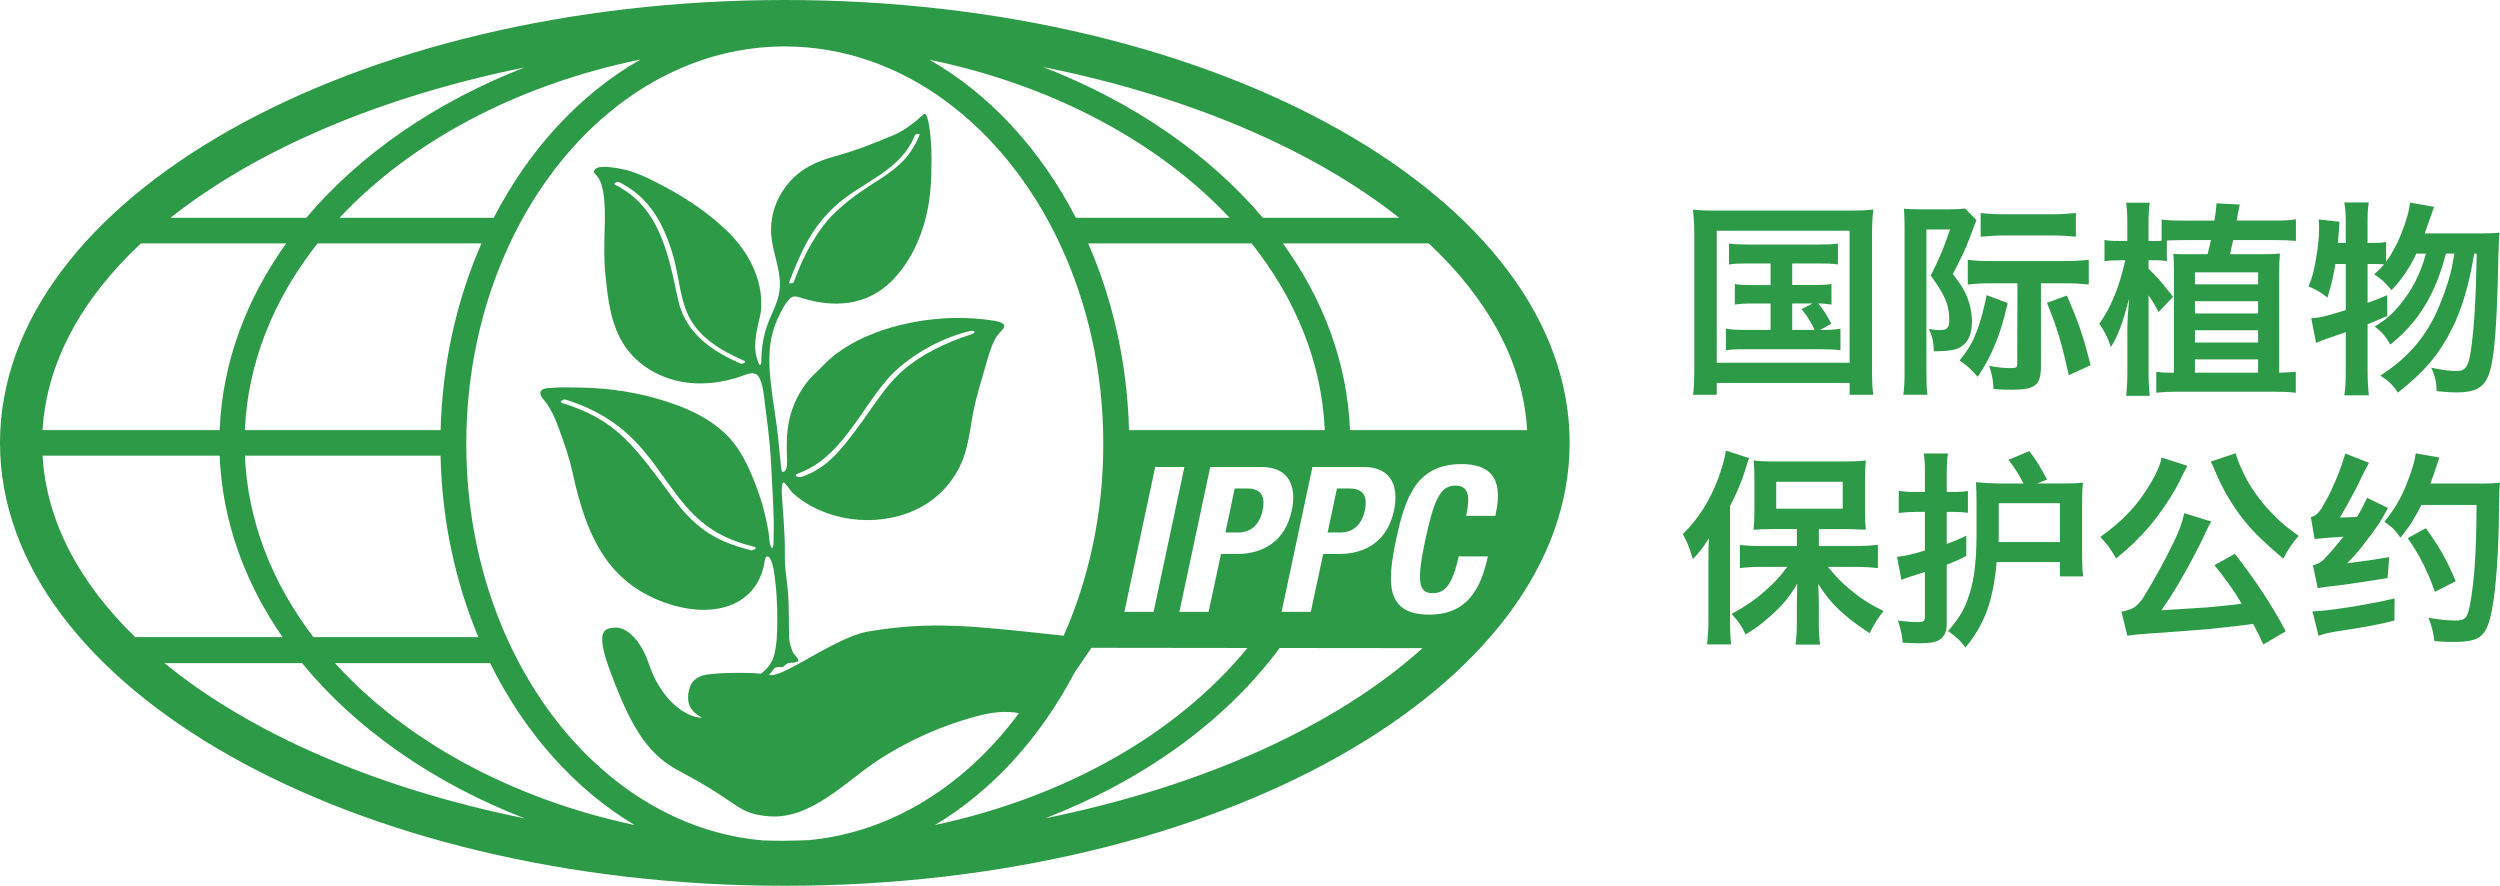 <?xml version="1.0" encoding="UTF-8"?><svg id="Layer_2" xmlns="http://www.w3.org/2000/svg" viewBox="0 0 65.63 23.254"><g id="Layer_1-2"><g><g><path d="m44.479,6.161c0-.235-.011-.436-.033-.66.18.022.349.028.644.028h3.444c.268,0,.442-.006.644-.028-.022.202-.033.382-.033.655v3.504c0,.36.006.535.033.704h-.622v-.311h-3.488v.311h-.622c.022-.164.033-.344.033-.71v-3.493Zm.589,3.362h3.488v-3.465h-3.488v3.465Zm1.981-2.041h.562c.24,0,.344-.005.469-.027v.54c-.115-.016-.208-.028-.349-.028.115.131.251.339.344.53l-.295.164h.022c.24,0,.355-.005.513-.033v.568c-.153-.022-.3-.028-.513-.028h-1.976c-.251,0-.371.005-.518.028v-.568c.158.028.273.033.518.033h.655v-.693h-.469c-.229,0-.333.006-.469.028v-.54c.131.022.229.027.469.027h.469v-.567h-.595c-.24,0-.344.005-.497.027v-.551c.148.022.251.027.497.027h1.856c.246,0,.371-.005.507-.027v.551c-.153-.022-.262-.027-.507-.027h-.693v.567Zm0,.486v.693h.589q-.011-.016-.022-.049c-.087-.175-.196-.349-.322-.497l.289-.148h-.535Z" fill="#2d9a47"/><path d="m50.572,6.024v3.722c0,.3.005.436.027.617h-.633c.027-.202.033-.355.033-.628v-3.776c0-.18-.006-.289-.016-.48.12.011.207.016.404.016h.791c.208,0,.278-.005.409-.022l.3.306q-.038.087-.18.469c-.115.3-.196.48-.442.944.208.273.268.372.333.508.115.251.169.491.169.753,0,.371-.136.611-.415.71-.12.038-.251.055-.584.06-.011-.268-.033-.36-.131-.589.12.022.207.032.284.032.196,0,.251-.06.251-.267,0-.388-.109-.65-.486-1.163.267-.546.322-.671.507-1.212h-.622Zm.911,3.389c.246-.316.338-.497.475-.895.071-.224.12-.404.196-.77l.551.208c-.175.791-.398,1.354-.786,1.938-.153-.18-.246-.268-.475-.431l.038-.049Zm.824-1.976c-.257,0-.404.005-.649.033v-.65c.213.028.316.033.66.033h1.856c.262,0,.426-.005.66-.033v.65c-.251-.028-.398-.033-.655-.033h-.6v2.161c0,.519-.142.633-.786.633-.18,0-.311-.005-.459-.022-.016-.268-.038-.366-.114-.606.224.044.382.06.54.06.18,0,.197-.011.197-.136l.005-2.09h-.655Zm2.188-1.223c-.213-.022-.415-.033-.66-.033h-1.19c-.213,0-.404.011-.649.033v-.622c.24.027.398.033.655.033h1.19c.246,0,.431-.011.655-.033v.622Zm-.235,1.545c.317.726.447,1.124.622,1.828l-.573.262c-.191-.862-.3-1.233-.573-1.899l.524-.191Z" fill="#2d9a47"/><path d="m57.07,7.11c0-.196-.006-.333-.016-.447.109.011.175.011.442.011h.458c.033-.136.049-.196.087-.371h-.682c-.175,0-.36.005-.475.011v.54c-.098-.016-.186-.022-.311-.022h-.169v.224c.246.235.295.295.644.737l-.382.399c-.109-.213-.158-.289-.262-.437v2.025c0,.24.011.442.033.611h-.622c.022-.175.033-.382.033-.611v-1.184c0-.175.016-.393.044-.748-.18.671-.273.923-.475,1.261-.087-.251-.169-.415-.306-.611.306-.42.524-.966.682-1.665h-.142c-.191,0-.289.005-.404.027v-.562c.098.022.196.028.398.028h.202v-.48c0-.229-.011-.376-.033-.524h.622c-.022.153-.033.311-.033.529v.475h.164c.066,0,.126,0,.18-.006v-.556c.153.022.289.027.633.027h.753c.038-.229.044-.278.055-.453l.611.032c-.038.169-.066.306-.082.42h.988c.3,0,.366-.005.568-.033v.568c-.175-.016-.317-.022-.502-.022h-1.146c-.011.054-.022.092-.027.12l-.054.251h.846c.235,0,.322-.006.464-.016-.016.175-.022.278-.022.535v2.593q.338-.016.437-.027v.551c-.207-.022-.355-.027-.595-.027h-2.516c-.186,0-.338.005-.551.027v-.551c.142.022.251.027.447.027h.016v-2.674Zm.551.355h1.659v-.316h-1.659v.316Zm0,.764h1.659v-.322h-1.659v.322Zm0,.764h1.659v-.322h-1.659v.322Zm1.659.442h-1.659v.349h1.659v-.349Z" fill="#2d9a47"/><path d="m63.431,6.657q-.005.011-.016.044c-.164.338-.377.65-.633.917-.169-.207-.273-.3-.453-.415.136-.126.207-.196.262-.262-.098-.011-.18-.011-.306-.011h-.131v1.02c.18-.06.273-.098.513-.202l.005.546c-.278.12-.355.153-.518.218v1.239c0,.229.011.42.033.628h-.644c.027-.191.038-.388.038-.628v-1.031q-.328.115-.491.169c-.147.049-.18.065-.289.115l-.126-.65c.251-.016.382-.049.906-.213v-1.211h-.273c-.038.256-.098.524-.208.884-.18-.147-.289-.207-.497-.295.104-.245.142-.398.202-.759.049-.273.076-.551.076-.78,0-.071-.006-.12-.011-.218l.546.06c-.027.398-.033.442-.044.556h.208v-.616c0-.169-.011-.295-.038-.447h.644c-.022.142-.033.267-.033.447v.616h.131c.175,0,.262-.005.355-.027v.524c.164-.229.284-.453.388-.715.136-.338.218-.617.24-.84l.633.109q-.044.114-.175.496c-.022.06-.033.093-.071.202h1.512c.229,0,.355-.006.453-.022q-.022.169-.033.688c-.038,1.855-.109,2.68-.257,3.056-.126.328-.355.453-.84.453-.131,0-.24-.006-.524-.033v-.011c0-.213-.044-.398-.142-.606.278.06.491.088.671.088.224,0,.306-.115.366-.502.093-.59.142-1.479.158-2.581h-.066c-.131.813-.322,1.457-.584,1.976-.328.66-.709,1.113-1.419,1.675-.126-.196-.218-.289-.458-.447.671-.442,1.086-.895,1.419-1.55.18-.371.366-.879.453-1.272.005-.044.033-.169.071-.382h-.224c-.273,1.064-.72,1.801-1.463,2.39-.104-.202-.202-.316-.404-.475.3-.186.442-.311.644-.551.333-.398.551-.819.699-1.364h-.257Z" fill="#2d9a47"/><path d="m44.85,14.728c0-.18,0-.284.011-.6-.136.224-.224.344-.42.551-.104-.333-.131-.409-.262-.66.404-.398.699-.857.922-1.446.104-.273.18-.551.207-.743l.611.196q-.033.076-.082.246c-.115.371-.218.617-.42,1.015v2.996c0,.235.006.415.027.633h-.628c.022-.218.033-.382.033-.639v-1.55Zm3.853-.393c.202,0,.415-.011.595-.032v.611c-.202-.022-.409-.033-.578-.033h-.731c.235.289.344.399.584.6.3.246.529.393.873.557-.158.208-.24.333-.366.584-.388-.262-.502-.349-.693-.519-.278-.245-.431-.425-.655-.775.011.158.016.431.016.573v.519c0,.175.011.333.033.502h-.644c.022-.175.033-.328.033-.507v-.513c0-.06.005-.251.011-.579-.218.366-.377.557-.699.846-.246.218-.409.338-.655.486-.136-.268-.169-.316-.371-.54.355-.186.639-.382.939-.655.213-.191.333-.322.524-.579h-.649c-.213,0-.42.011-.595.033v-.606c.175.016.349.027.595.027h.901v-.447h-.579c-.24,0-.409.006-.557.022.016-.164.022-.3.022-.529v-.797c0-.208-.005-.338-.022-.497.158.022.311.028.606.028h1.741c.262,0,.442-.005.6-.028-.016.169-.022.279-.022.53v.775c0,.229.006.36.022.513q-.06-.005-.158-.005c-.022,0-.066,0-.12-.005-.104-.006-.191-.006-.262-.006h-.693v.447h.955Zm-2.074-.982h1.746v-.704h-1.746v.704Z" fill="#2d9a47"/><path d="m50.283,13.439c-.147,0-.257.006-.437.028v-.584c.147.027.235.032.447.032h.24v-.464c0-.278-.006-.376-.033-.546h.639c-.027.164-.033.262-.033.546v.464h.196c.153,0,.24-.005.36-.027v.573c-.12-.016-.218-.022-.36-.022h-.196v.841c.186-.066.338-.131.513-.219v.53c-.175.098-.257.131-.513.235v1.544c0,.208-.055.333-.18.42-.104.071-.267.098-.567.098-.071,0-.208-.005-.409-.016-.033-.278-.049-.349-.126-.579.251.028.388.038.54.038.136,0,.169-.032.169-.164v-1.151c-.366.114-.486.152-.617.207l-.115-.606c.218-.022.317-.044.731-.164v-1.015h-.251Zm3.848-.747c.295,0,.409-.006.551-.022-.016.125-.022.256-.022.546v1.271c0,.328.006.497.027.644h-.611v-.376h-1.659c-.038.447-.12.884-.235,1.223-.131.371-.306.677-.584,1.021-.142-.191-.251-.289-.458-.431.273-.316.393-.507.508-.813.164-.425.24-.966.24-1.719v-.917c0-.148-.005-.3-.016-.459.18.016.469.033.6.033h.649c-.136-.268-.207-.371-.393-.622l.546-.229c.191.256.284.404.464.747l-.256.104h.649Zm-.055,1.539v-1.021h-1.605v.813l-.005.208h1.61Z" fill="#2d9a47"/><path d="m57.425,12.228q-.022.032-.044.087c-.006.006-.016.028-.033.055-.027.055-.033.06-.071.142-.196.426-.54.944-.895,1.359-.262.295-.437.464-.83.791-.136-.245-.246-.388-.415-.567.589-.415.988-.84,1.321-1.408.169-.289.251-.486.289-.676l.677.218Zm-1.73,3.831c.3-.065.371-.109.551-.338.262-.42.6-1.031.835-1.523.126-.262.202-.475.262-.726l.704.218c-.038.066-.071.131-.115.224-.164.366-.425.867-.726,1.381-.18.306-.257.42-.464.726l1.206-.076c.464-.044.644-.06.901-.098-.218-.366-.404-.622-.715-1.01l.535-.3c.535.687.972,1.348,1.337,2.036l-.589.344c-.115-.245-.148-.316-.268-.54-.235.038-.769.098-1.223.142-.175.016-.704.055-1.594.12-.251.016-.289.022-.486.049l-.153-.628Zm2.996-4.159c.071.256.235.617.415.9.175.273.398.546.677.813.175.169.224.208.562.453-.18.207-.267.344-.404.6-.497-.42-.753-.671-.999-.966-.317-.388-.606-.879-.786-1.321-.038-.098-.087-.208-.12-.262l.655-.218Z" fill="#2d9a47"/><path d="m60.664,13.576c.12-.032.18-.082.289-.24.196-.349.218-.393.328-.644.136-.317.142-.328.289-.786l.622.246q-.115.196-.317.622c-.071.153-.398.737-.447.813.213-.005.36-.011.447-.016.098-.158.164-.284.268-.502l.546.268c-.207.382-.3.519-.589.89-.213.278-.267.338-.486.562q.196-.028.475-.066c.082-.005.24-.032.633-.098l-.044.551q-.289.049-1.113.169c-.207.028-.251.033-.502.06q-.115.016-.218.033l-.126-.595c.169-.06.202-.076.284-.153q.022-.022.055-.06c.142-.148.289-.328.464-.54-.262.016-.573.038-.759.06l-.098-.573Zm2.194,2.713c-.366.098-.671.158-1.528.289-.224.038-.338.065-.464.115l-.158-.644c.366,0,1.495-.18,2.156-.339l-.006.579Zm.709-3.034c-.186.366-.311.567-.551.862-.131-.196-.229-.289-.42-.42.295-.371.459-.655.628-1.108.104-.273.164-.475.196-.687l.617.109c-.016.049-.022.06-.038.12-.082.251-.136.404-.196.562h1.381c.224,0,.311-.006.447-.022q-.022.164-.027.644c-.005,1.124-.076,2.106-.18,2.669-.142.731-.3.868-1.015.868-.164,0-.311-.005-.502-.022-.027-.229-.06-.36-.153-.611.289.049.507.071.709.071.251,0,.311-.065.377-.404.12-.639.169-1.386.175-2.63h-1.446Zm.355,2.281c-.196-.551-.42-.993-.715-1.408l.475-.262c.366.502.551.835.786,1.392l-.546.278Z" fill="#2d9a47"/></g><g><path d="m20.603,0C9.243,0,0,5.216,0,11.627s9.243,11.627,20.603,11.627,20.603-5.216,20.603-11.627S31.964,0,20.603,0Zm19.486,11.291h-4.649c-.071-1.767-.7-3.432-1.761-4.902h3.829c1.551,1.453,2.478,3.122,2.582,4.902Zm-9.763.968h.767l-.809,3.803h-.767l.809-3.803Zm-1.76-5.87h4.291c1.153,1.451,1.843,3.122,1.921,4.902h-5.139c-.047-1.768-.429-3.434-1.073-4.902Zm3.204,5.87h1.342c.777,0,.921.57.799,1.14-.165.788-.724,1.145-1.448,1.145h-.41l-.325,1.518h-.767l.81-3.803Zm2.684,0h1.342c.778,0,.921.57.799,1.14-.165.788-.724,1.145-1.449,1.145h-.41l-.325,1.518h-.767l.81-3.803Zm2.277-6.542h-3.578c-1.417-1.672-3.413-3.044-5.771-3.958,3.825.768,7.086,2.165,9.349,3.958Zm-4.451,0h-4.037c-.928-1.797-2.262-3.246-3.843-4.149,3.232.667,6.012,2.16,7.88,4.149ZM6.428,11.291c.077-1.782.762-3.452,1.909-4.902h4.303c-.645,1.468-1.027,3.134-1.073,4.902h-5.138Zm6.131,5.435h-4.331c-1.081-1.417-1.725-3.038-1.8-4.763h5.137c.038,1.712.392,3.327.993,4.763Zm-3.645-11.009c1.867-1.996,4.652-3.491,7.902-4.155-1.586.903-2.924,2.354-3.854,4.155h-4.049Zm4.859-3.947c-2.346.913-4.326,2.281-5.732,3.947h-3.565c2.253-1.785,5.495-3.177,9.298-3.947ZM3.699,6.389h3.815c-1.054,1.469-1.677,3.134-1.748,4.902H1.117c.104-1.78,1.03-3.449,2.582-4.902Zm-2.582,5.574h4.649c.069,1.713.657,3.328,1.652,4.763h-3.868c-1.463-1.42-2.332-3.039-2.433-4.763Zm3.201,5.445h3.612c1.411,1.724,3.434,3.138,5.84,4.075-3.892-.788-7.195-2.229-9.452-4.075Zm4.476,0h4.072c.903,1.828,2.223,3.312,3.796,4.252-3.254-.694-6.03-2.223-7.868-4.252Zm11.808,4.665c-.194,0-.386-.005-.577-.011-4.342-.372-7.784-4.896-7.784-10.407,0-5.754,3.751-10.436,8.362-10.436,3.065,0,5.748,2.07,7.204,5.147,0,0,0,.022.01.022.728,1.547,1.147,3.346,1.147,5.266,0,1.825-.378,3.541-1.041,5.035-2.457-.268-3.473-.385-5.12-.113-.577.096-1.372.603-1.95.911-.303.162-.547.268-.668.231.072-.067.12-.175.178-.193.086-.026.1-.006.166-.011s.086-.095.193-.112c.107-.018.077.016.203-.032.108-.041-.098-.198-.118-.262-.029-.093-.084-.195-.091-.38-.013-.337.005-.836-.037-1.258-.025-.247-.059-.438-.072-.686-.008-.157.001-.371-.004-.528-.008-.212-.019-.423-.033-.635-.007-.108-.022-.218-.023-.326,0-.069-.071-.624.025-.63.04-.003.186.226.222.26.108.101.226.192.352.272.933.593,2.275.62,3.204.012.05-.033.099-.068.147-.105.315-.242.567-.563.731-.925.179-.395.234-.863.309-1.288.08-.449.224-.884.348-1.326.106-.378.186-.603.293-.75.115-.157.257-.23.145-.321-.05-.041-.168-.065-.232-.075-.354-.056-.724-.081-1.096-.071-1.14.03-2.586.404-3.384,1.245-.147.154-.308.285-.439.457-.131.172-.24.361-.323.56-.189.448-.208.899-.19,1.375.004.096.031.405-.114.405-.044-.015-.047-.202-.05-.236-.016-.144-.056-.532-.07-.676-.043-.427-.08-.584-.135-.989-.056-.415-.108-.813-.087-1.234.017-.345.107-.686.261-.996.068-.137.148-.289.253-.402.094-.101.18-.082.305-.042.867.277,1.741.218,2.4-.452.535-.544.851-1.31.964-2.057.071-.468.075-.956.063-1.428-.002-.068-.057-1.011-.205-.873-.212.197-.525.432-.758.531-.51.216-1.028.42-1.562.566-.48.131-.902.321-1.229.712-.353.423-.511.947-.433,1.489.054.373.2.733.212,1.113.01.313-.092.564-.215.837-.095.21-.17.415-.216.645-.024.116-.037.233-.047.351-.005.061-.008.122-.011.183-.002.044.014.118-.027.147-.039.029-.111-.242-.121-.319-.027-.206-.002-.414.037-.617.037-.189.101-.377.109-.569.011-.239-.016-.475-.081-.705-.133-.467-.404-.89-.743-1.235-.014-.014-.027-.027-.041-.041-.486-.477-1.055-.863-1.655-1.183-.372-.198-.772-.411-1.2-.485-.144-.025-.536-.093-.637.015-.046.049-.037.083-.009.117.051.063.169.15.224.515.096.641-.027,1.29.048,2.085.064.672.138,1.375.518,1.933.323.474.847.795,1.407.916s1.153.053,1.691-.145c.101-.037.208-.079.312-.051.195.052.237.573.256.731s.144,1.015.171,1.659c.014.323.059,1.051.066,1.375.003.157.005.282.001.406-.004.124.008.4-.036.403-.067.005-.084-.284-.089-.326-.023-.199-.066-.395-.114-.59-.038-.159-.083-.316-.137-.47-.181-.516-.407-1.084-.777-1.493-.356-.392-.833-.658-1.323-.845-.628-.239-1.29-.387-1.959-.451-.234-.022-.469-.034-.704-.036-.229-.002-.461-.011-.69.009-.082.007-.261.004-.292.106-.032.109.094.201.179.33.085.129.171.267.31.651.139.384.254.694.366,1.2.176.793.421,1.621.919,2.284.484.644,1.212,1.051,1.997,1.206.833.164,1.736-.048,2.041-.928.027-.078.047-.159.062-.24.009-.052.019-.234.118-.17.02.013.033.036.044.057.072.144.092.317.114.475.023.173.038.346.049.52.012.206.019.413.016.62-.005.348-.005.582-.076.882-.061.261-.226.411-.35.51-.436-.04-1.322-.025-1.548.053-.273.094-.318.287-.34.37-.159.598.407.732.328.732-.417,0-1.071-.475-1.379-1.394-.225-.671-.603-1-.926-.97-.282.027-.474.121-.093,1.152.604,1.637,1.063,2.218,1.838,2.627,1.608.849,1.465,1.091,2.298,1.172,1.128.109,2.053-.927,2.921-1.488.433-.28.891-.523,1.366-.725.347-.148.704-.273,1.067-.376.406-.115.739-.181,1.154-.132.011.001.044.007.085.015-1.395,1.887-3.34,3.13-5.514,3.334-.21.007-.419.016-.63.016Zm.365-9.651c1.075-.385,1.589-1.593,2.301-2.435.525-.621,1.417-1.107,2.166-1.29.158-.039.217.031.049.085-.649.209-1.305.528-1.764.929-.494.431-.804.984-1.224,1.542-.412.547-.768,1.023-1.428,1.259-.113.04-.274-.027-.099-.09Zm-.257-4.992c.336-.885.614-1.462,1.203-2.009.703-.652,1.726-.911,2.105-1.873.013-.033.137-.043.13-.024-.276.701-.718.971-1.324,1.357-.34.216-.691.487-.99.787s-.728.962-.993,1.738c-.011.033-.136.042-.13.024Zm-1.266,2.115c-.787-.34-1.462-.82-1.648-1.697-.248-1.165-.472-2.412-1.65-2.999-.061-.03.058-.093.103-.071.806.402,1.17,1.091,1.417,1.916.144.48.173,1.039.364,1.499.271.651.901,1.016,1.517,1.282.061.026-.057.09-.103.071Zm.271,4.9c-1.009-.251-1.51-.633-2.122-1.467-.372-.507-.785-1.076-1.2-1.475-.463-.446-.943-.704-1.641-.925-.088-.028.039-.106.093-.089.877.279,1.52.693,2.105,1.405.359.437.697.988,1.071,1.412.514.582,1.027.862,1.787,1.051.089.022-.039.103-.093.089Zm8.492,3.214l.445-.653,4.096.005c-1.869,2.281-4.812,3.923-8.202,4.647,1.498-.896,2.764-2.288,3.661-3.998Zm-.766,3.823c2.549-.989,4.709-2.524,6.15-4.467l-.005-.004,3.759.004c-2.255,2.033-5.743,3.623-9.904,4.466Zm11.816-7.94h-.767c.117-.554.053-.794-.293-.794-.389,0-.559.389-.788,1.465-.245,1.15-.128,1.358.202,1.358.277,0,.506-.144.682-.964h.767c-.176.82-.527,1.528-1.534,1.528-1.151,0-1.119-.82-.874-1.976.245-1.156.565-1.976,1.715-1.976,1.097,0,1.007.804.89,1.358Z" fill="#2d9a47" fill-rule="evenodd"/><path d="m33.144,13.409c.08-.373-.027-.586-.41-.586h-.32l-.245,1.156h.341c.304,0,.549-.181.634-.57Z" fill="#2d9a47" fill-rule="evenodd"/><path d="m35.828,13.409c.08-.373-.027-.586-.41-.586h-.32l-.245,1.156h.341c.304,0,.549-.181.634-.57Z" fill="#2d9a47" fill-rule="evenodd"/></g></g></g></svg>